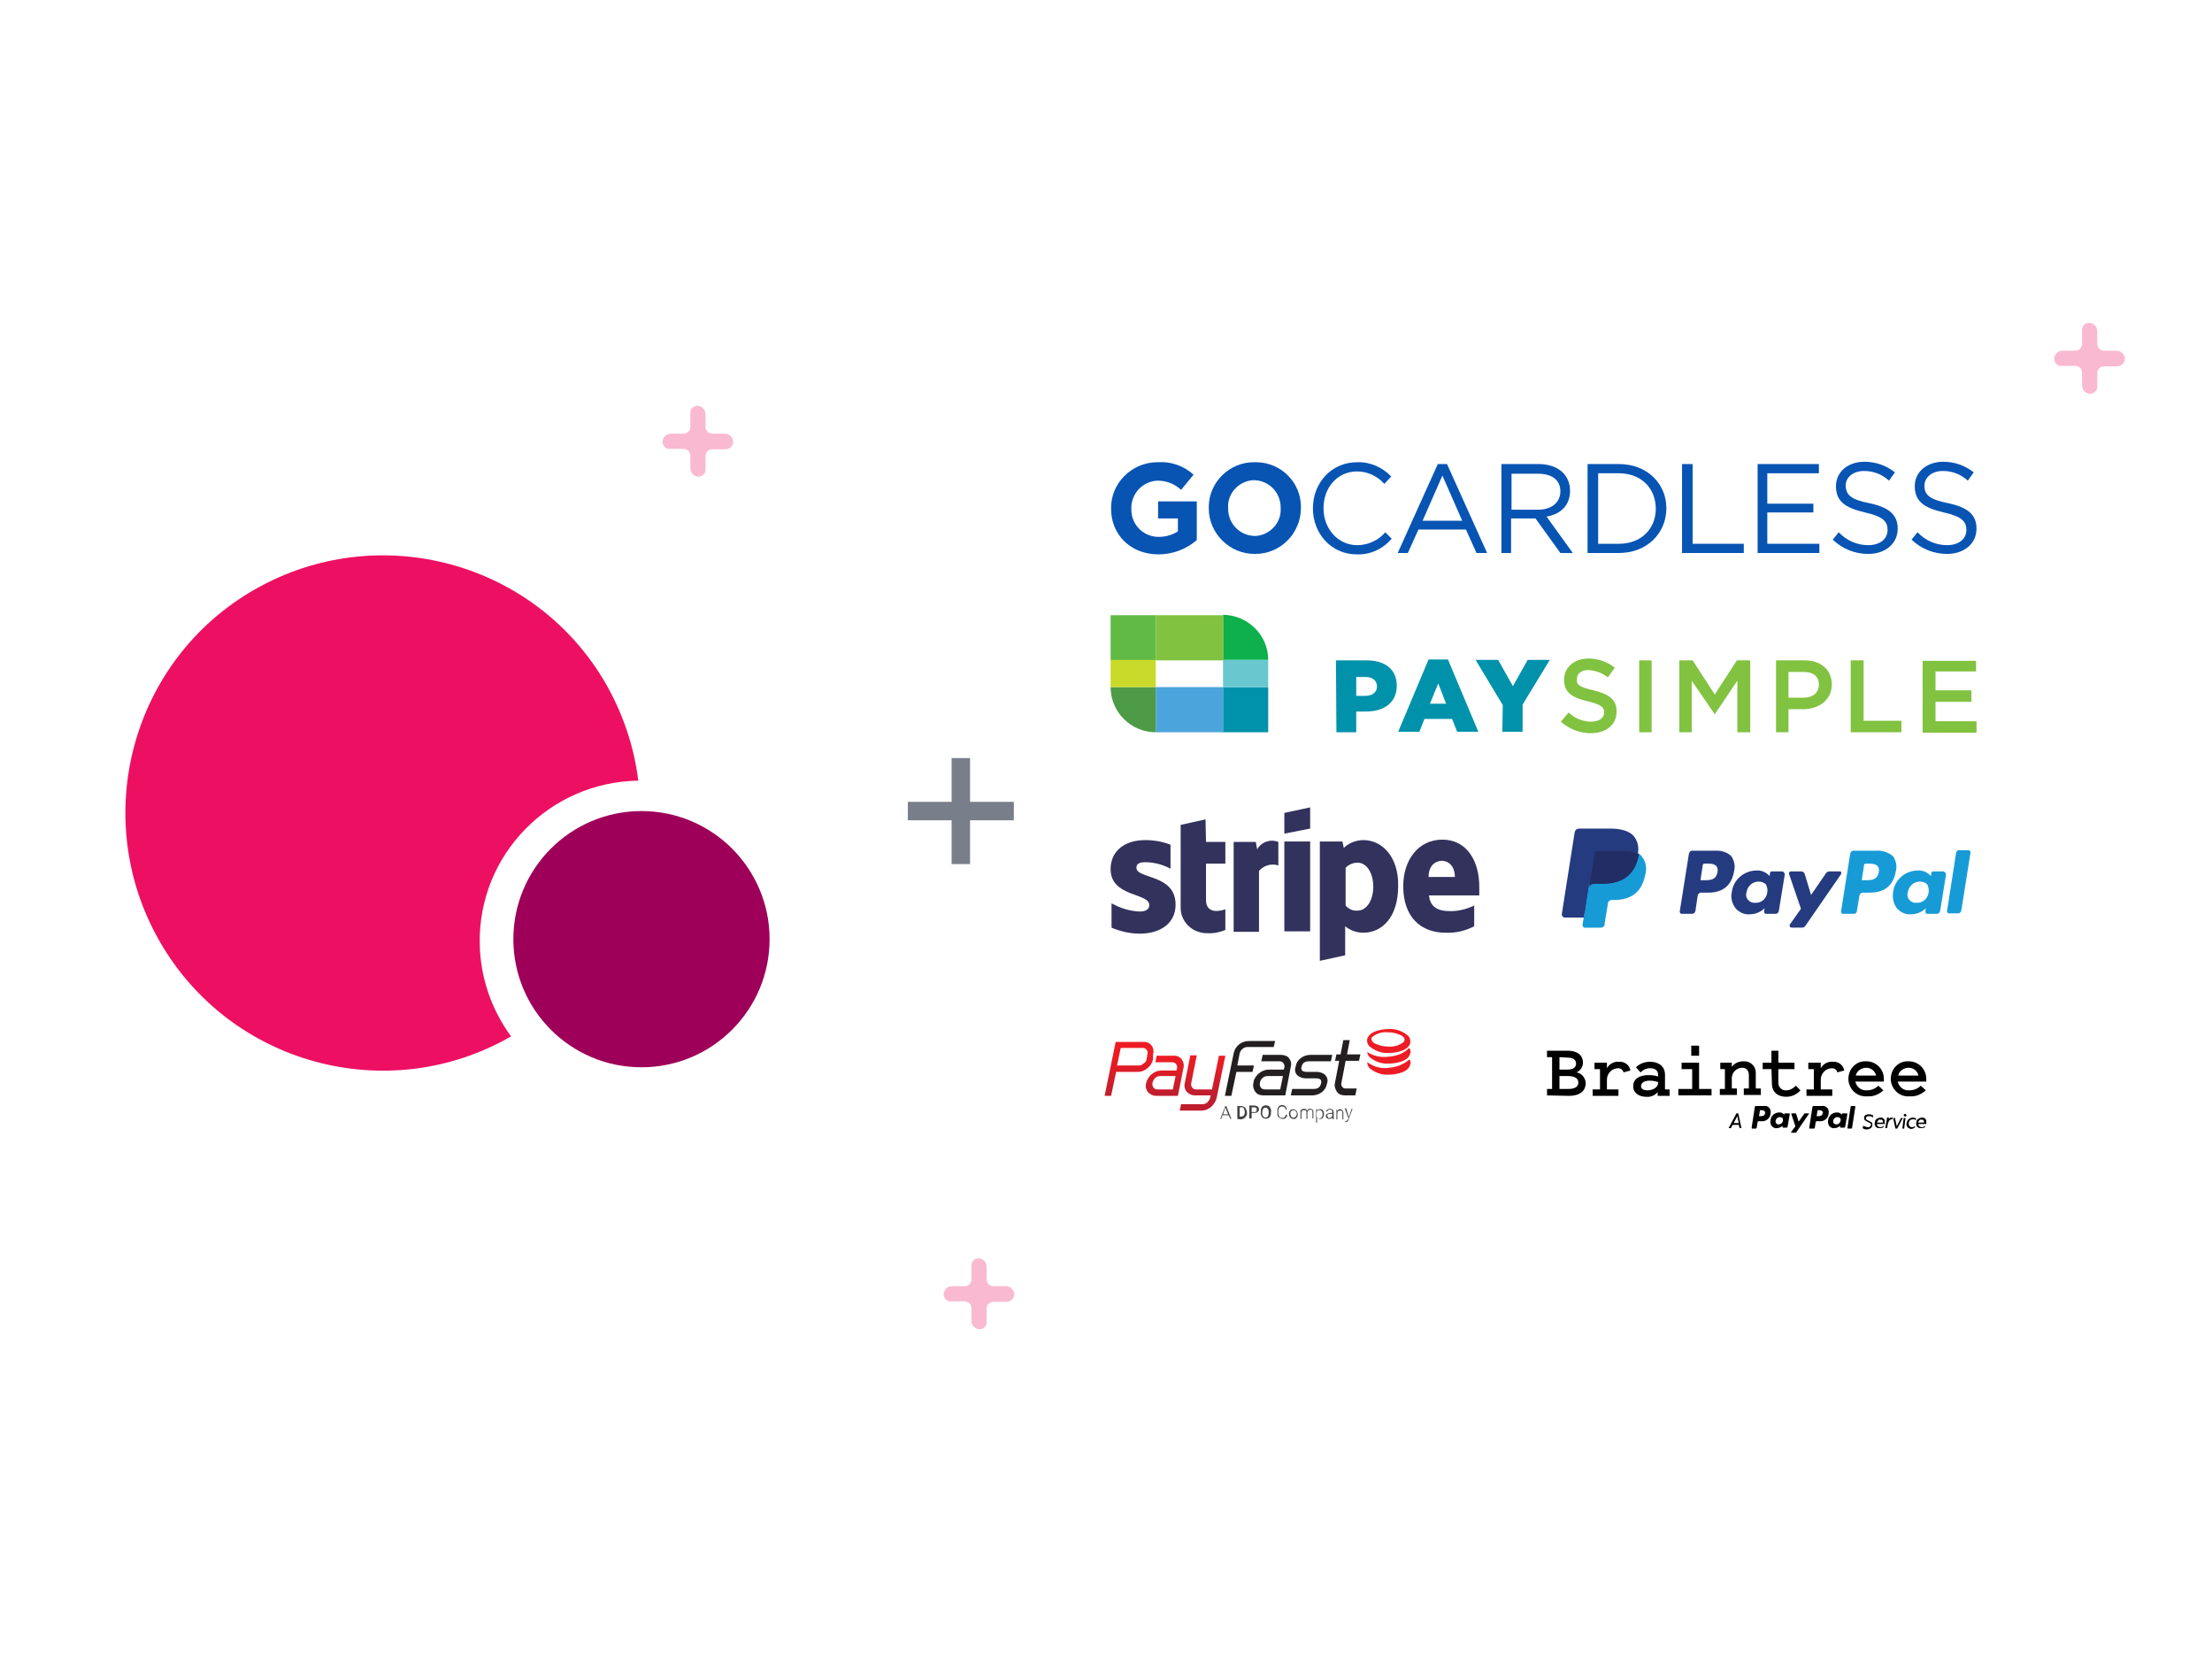 <?xml version="1.0" encoding="utf-8"?>
<!-- Generator: Adobe Illustrator 24.3.0, SVG Export Plug-In . SVG Version: 6.00 Build 0)  -->
<svg version="1.1" id="Layer_1" xmlns="http://www.w3.org/2000/svg" xmlns:xlink="http://www.w3.org/1999/xlink" x="0px" y="0px"
	 viewBox="0 0 480 360" style="enable-background:new 0 0 480 360;" xml:space="preserve">
<style type="text/css">
	.st0{fill:none;stroke:#273043;stroke-width:2;stroke-miterlimit:10;}
	.st1{opacity:0.3;fill:#EA1864;enable-background:new    ;}
	.st2{fill-rule:evenodd;clip-rule:evenodd;fill:#ED1062;}
	.st3{fill:#9E0059;}
	.st4{fill:#787E8A;}
	.st5{fill-rule:evenodd;clip-rule:evenodd;fill:#32325D;}
	.st6{fill:#32325D;}
	.st7{fill:#0854B3;}
	.st8{fill:#253B80;}
	.st9{fill:#179BD7;}
	.st10{fill:#222D65;}
	.st11{fill:#0092AB;}
	.st12{fill:#81C241;}
	.st13{fill:#62BA46;}
	.st14{fill:#0DB04B;}
	.st15{fill:#4BA5DC;}
	.st16{fill:#4D9A47;}
	.st17{fill:#C9DA2A;}
	.st18{fill:#69C8CF;}
	.st19{fill:url(#SVGID_1_);}
	.st20{fill:url(#SVGID_2_);}
	.st21{fill:#231F20;}
	.st22{fill:url(#SVGID_3_);}
	.st23{fill:#414042;}
</style>
<path class="st1" d="M459.3,76.1h-2.7c-0.9,0-1.5-0.7-1.5-1.5v-2.7c0-0.9-0.6-1.6-1.4-1.8c-0.9-0.2-1.8,0.4-1.9,1.3
	c0,0.1,0,0.2,0,0.4v2.8c0,0.9-0.7,1.5-1.5,1.5h-2.7c-0.9,0-1.6,0.6-1.8,1.4c-0.2,0.9,0.4,1.8,1.3,1.9c0.1,0,0.2,0,0.4,0h2.8
	c0.9,0,1.5,0.7,1.5,1.5v2.7c0,0.9,0.6,1.6,1.4,1.8c0.9,0.2,1.8-0.4,1.9-1.3c0-0.1,0-0.2,0-0.4V81c0-0.9,0.7-1.5,1.5-1.5h2.8
	c1,0,1.7-0.8,1.7-1.7c0-0.1,0-0.1,0-0.2C460.9,76.7,460.1,76.1,459.3,76.1z"/>
<path class="st1" d="M218.3,279.1h-2.7c-0.9,0-1.5-0.7-1.5-1.5v-2.7c0-0.9-0.6-1.6-1.4-1.8c-0.9-0.2-1.8,0.4-1.9,1.3
	c0,0.1,0,0.2,0,0.4v2.8c0,0.9-0.7,1.5-1.5,1.5h-2.7c-0.9,0-1.6,0.6-1.8,1.4c-0.2,0.9,0.4,1.8,1.3,1.9c0.1,0,0.2,0,0.4,0h2.8
	c0.9,0,1.5,0.7,1.5,1.5v2.7c0,0.9,0.6,1.6,1.4,1.8c0.9,0.2,1.8-0.4,1.9-1.3c0-0.1,0-0.2,0-0.4V284c0-0.9,0.7-1.5,1.5-1.5h2.8
	c1,0,1.7-0.8,1.7-1.7c0-0.1,0-0.1,0-0.2C219.9,279.7,219.1,279.1,218.3,279.1z"/>
<path class="st1" d="M157.3,94.1h-2.7c-0.9,0-1.5-0.7-1.5-1.5v-2.7c0-0.9-0.6-1.6-1.4-1.8c-0.9-0.2-1.8,0.4-1.9,1.3
	c0,0.1,0,0.2,0,0.4v2.8c0,0.9-0.7,1.5-1.5,1.5h-2.7c-0.9,0-1.6,0.6-1.8,1.4c-0.2,0.9,0.4,1.8,1.3,1.9c0.1,0,0.2,0,0.4,0h2.8
	c0.9,0,1.5,0.7,1.5,1.5v2.7c0,0.9,0.6,1.6,1.4,1.8c0.9,0.2,1.8-0.4,1.9-1.3c0-0.1,0-0.2,0-0.4V99c0-0.9,0.7-1.5,1.5-1.5h2.8
	c1,0,1.7-0.8,1.7-1.7c0-0.1,0-0.1,0-0.2C158.9,94.7,158.1,94.1,157.3,94.1z"/>
<path class="st2" d="M138.5,169.4c-19.3,0.3-34.7,16.1-34.4,35.3c0.1,7.3,2.5,14.3,6.8,20.2c-26.8,15.4-61,6.1-76.3-20.7
	s-6.1-61,20.7-76.3s61-6.1,76.3,20.7C135.2,155,137.6,162,138.5,169.4z"/>
<g id="Oval-3-Copy">
	<circle class="st3" cx="139.2" cy="203.8" r="27.8"/>
</g>
<rect x="197" y="174" class="st4" width="23" height="4"/>
<rect x="206.5" y="164.5" class="st4" width="4" height="23"/>
<g id="Stripe">
	<path class="st5" d="M321,192.4c0-5.7-2.8-10.2-8-10.2c-5.3,0-8.5,4.5-8.5,10.1c0,6.7,3.8,10.1,9.2,10.1c2.1,0.1,4.3-0.4,6.2-1.4
		v-4.5c-1.7,0.8-3.6,1.3-5.5,1.2c-2.2,0-4.1-0.8-4.3-3.4h10.9C321,194.1,321,193,321,192.4z M310,190.3c0-2.5,1.5-3.5,2.9-3.5
		c1.4,0,2.8,1.1,2.8,3.5H310z"/>
	<path class="st5" d="M295.9,182.3c-1.6,0-3.2,0.6-4.3,1.7l-0.3-1.4h-4.9l0,25.9l5.5-1.2l0-6.3c1.1,0.9,2.5,1.4,3.9,1.4
		c4,0,7.6-3.2,7.6-10.2C303.5,185.8,299.8,182.3,295.9,182.3z M294.6,197.6c-1,0.1-1.9-0.3-2.6-1.1l0-8.2c0.7-0.7,1.6-1.1,2.6-1.1
		c2,0,3.4,2.3,3.4,5.2C298,195.3,296.6,197.6,294.6,197.6z"/>
	<polygon class="st5" points="278.7,180.9 284.3,179.8 284.3,175.2 278.7,176.4 	"/>
	<rect x="278.7" y="182.6" class="st6" width="5.6" height="19.5"/>
	<path class="st5" d="M272.8,184.3l-0.3-1.6h-4.8v19.5h5.5v-13.2c1-1.2,2.7-1.7,4.2-1.2v-5.1C275.7,182,273.7,182.7,272.8,184.3z"/>
	<path class="st5" d="M261.6,177.8l-5.4,1.2l0,17.8c-0.1,3.1,2.4,5.6,5.5,5.7c0.1,0,0.2,0,0.3,0c1.3,0.1,2.7-0.2,3.9-0.7v-4.5
		c-0.7,0.3-4.2,1.3-4.2-2v-7.9h4.2v-4.7h-4.2L261.6,177.8z"/>
	<path class="st5" d="M246.6,188.3c0-0.9,0.7-1.2,1.9-1.2c1.9,0,3.8,0.5,5.5,1.4v-5.2c-1.8-0.7-3.6-1-5.5-1c-4.5,0-7.5,2.4-7.5,6.3
		c0,6.1,8.4,5.1,8.4,7.8c0,1-0.9,1.4-2.1,1.4c-2.1-0.1-4.2-0.7-6.1-1.8v5.3c1.9,0.8,4,1.3,6.1,1.3c4.6,0,7.8-2.3,7.8-6.3
		C255.1,189.6,246.6,190.8,246.6,188.3z"/>
</g>
<path class="st7" d="M251.4,120.3c-6.1,0-10.3-4.3-10.3-9.9l0,0c-0.1-5.5,4.4-10,9.9-10.1c0.1,0,0.2,0,0.3,0
	c2.8-0.2,5.6,0.8,7.7,2.7l-2.7,3.3c-1.4-1.3-3.2-2-5.1-2c-3.2,0.1-5.8,2.8-5.7,6.1c0,0,0,0,0,0l0,0c-0.1,3.2,2.3,5.9,5.6,6.1
	c0.1,0,0.2,0,0.4,0c1.4,0,2.9-0.4,4.1-1.2v-2.8h-4.3v-3.7h8.4v8.4C257.4,119.2,254.4,120.3,251.4,120.3"/>
<path class="st7" d="M272.3,100.3c-5.4-0.1-9.9,4.2-10,9.6c0,0.1,0,0.2,0,0.4l0,0c0,5.5,4.6,10,10.1,9.9c5.5,0,9.9-4.5,9.9-10l0,0
	c0.1-5.4-4.2-9.8-9.6-9.9C272.5,100.3,272.4,100.3,272.3,100.3z M277.9,110.3c0.2,3.1-2.3,5.8-5.4,6c-0.1,0-0.2,0-0.3,0
	c-3.2-0.1-5.7-2.7-5.7-5.9c0-0.1,0-0.1,0-0.2l0,0c-0.2-3.1,2.3-5.8,5.4-6c0.1,0,0.2,0,0.3,0c3.2,0.1,5.7,2.7,5.7,5.9
	C277.9,110.2,277.9,110.2,277.9,110.3z"/>
<path class="st7" d="M294.4,120.3c-5.4,0-9.5-4.4-9.5-10c0-5.5,4-10,9.6-10c2.8-0.1,5.5,1.1,7.4,3.1l-1.5,1.6
	c-1.5-1.7-3.7-2.7-5.9-2.7c-4.2,0-7.3,3.4-7.3,8c0,4.5,3.2,8,7.3,8c2.3,0,4.6-1,6.1-2.8l1.4,1.4C300,119.2,297.3,120.4,294.4,120.3"
	/>
<path class="st7" d="M314,100.7h-2l-8.7,19.3h2.2l2.3-5.1h10.3l2.3,5.1h2.3L314,100.7z M308.7,113l4.3-9.8l4.3,9.8H308.7z"/>
<path class="st7" d="M335.6,112.1c3-0.5,5.1-2.4,5.1-5.6c0-3.5-2.7-5.8-6.8-5.8h-8.1V120h2.1v-7.5h5.3l5.4,7.5h2.7L335.6,112.1z
	 M328,110.6v-7.8h5.8c3,0,4.8,1.4,4.8,3.8c0,2.5-2,4-4.8,4L328,110.6z"/>
<path class="st7" d="M351.3,100.7h-6.8V120h6.8c6.1,0,10.3-4.3,10.3-9.7C361.6,104.9,357.4,100.7,351.3,100.7z M351.3,118h-4.5
	v-15.3h4.5c4.9,0,8,3.3,8,7.7C359.3,114.7,356.2,118,351.3,118L351.3,118z"/>
<polygon class="st7" points="365,100.7 367.3,100.7 367.3,118 378.4,118 378.4,120 365,120 "/>
<polygon class="st7" points="394.7,102.7 383.5,102.7 383.5,109.3 393.5,109.3 393.5,111.2 383.5,111.2 383.5,118 394.8,118 
	394.8,120 381.4,120 381.4,100.7 394.7,100.7 "/>
<path class="st7" d="M405.7,109.2c4.2,0.9,6.1,2.5,6.1,5.5c0,3.3-2.7,5.5-6.4,5.5c-2.9,0-5.6-1.1-7.7-3.1l1.3-1.6
	c1.7,1.8,4,2.8,6.4,2.8c2.5,0,4.2-1.3,4.2-3.3c0-1.8-0.9-2.9-4.9-3.8c-4.3-1-6.3-2.4-6.3-5.7c0-3.1,2.6-5.3,6.2-5.3
	c2.4,0,4.7,0.8,6.6,2.3l-1.3,1.8c-1.5-1.4-3.4-2.1-5.4-2.1c-2.4,0-4,1.4-4,3.2C400.6,107.3,401.5,108.4,405.7,109.2"/>
<path class="st7" d="M422.8,109.2c4.2,0.9,6.1,2.5,6.1,5.5c0,3.3-2.7,5.5-6.4,5.5c-2.9,0-5.6-1.1-7.7-3.1l1.3-1.6
	c1.7,1.8,4,2.8,6.4,2.8c2.5,0,4.2-1.3,4.2-3.3c0-1.8-0.9-2.9-4.9-3.8c-4.3-1-6.3-2.4-6.3-5.7c0-3.1,2.6-5.3,6.2-5.3
	c2.4,0,4.7,0.8,6.6,2.3l-1.3,1.8c-1.5-1.4-3.4-2.1-5.4-2.1c-2.4,0-4,1.4-4,3.2C417.6,107.3,418.6,108.4,422.8,109.2"/>
<path class="st8" d="M372.7,189.2c-0.3,1.8-1.6,1.8-2.9,1.8H369l0.5-3.3c0-0.2,0.2-0.3,0.4-0.3h0.3c0.9,0,1.7,0,2.2,0.5
	C372.7,188.2,372.8,188.7,372.7,189.2z M372.1,184.6h-4.9c-0.3,0-0.6,0.2-0.7,0.6l-2,12.6c0,0.2,0.1,0.4,0.3,0.5c0,0,0,0,0.1,0h2.3
	c0.3,0,0.6-0.2,0.7-0.6l0.5-3.4c0.1-0.3,0.3-0.6,0.7-0.6h1.6c3.2,0,5.1-1.6,5.6-4.7c0.3-1.1,0-2.3-0.6-3.2
	C374.8,184.9,373.4,184.5,372.1,184.6z"/>
<path class="st8" d="M383.5,193.7c-0.2,1.3-1.3,2.3-2.6,2.2c-1,0.1-1.9-0.6-2-1.6c0-0.2,0-0.4,0.1-0.7c0.2-1.3,1.3-2.3,2.6-2.3
	c0.6,0,1.2,0.2,1.6,0.6C383.5,192.5,383.6,193.1,383.5,193.7z M386.8,189.1h-2.3c-0.2,0-0.4,0.1-0.4,0.3l-0.1,0.7l-0.2-0.2
	c-0.7-0.7-1.7-1.1-2.8-1c-2.7,0.1-4.9,2.1-5.2,4.7c-0.3,1.3,0.1,2.6,0.9,3.6c0.8,0.8,1.8,1.3,3,1.2c1.2,0,2.4-0.5,3.2-1.3l-0.1,0.7
	c0,0.2,0.1,0.4,0.3,0.5c0,0,0,0,0.1,0h2.1c0.3,0,0.6-0.2,0.7-0.6l1.3-8C387.2,189.4,387.1,189.2,386.8,189.1
	C386.8,189.1,386.8,189.1,386.8,189.1L386.8,189.1z"/>
<path class="st8" d="M399.3,189.1h-2.4c-0.2,0-0.4,0.1-0.6,0.3l-3.3,4.8l-1.4-4.6c-0.1-0.3-0.4-0.5-0.7-0.5h-2.3
	c-0.2,0-0.4,0.2-0.4,0.4c0,0,0,0.1,0,0.1l2.6,7.6l-2.4,3.4c-0.1,0.2-0.1,0.4,0.1,0.6c0.1,0,0.2,0.1,0.2,0.1h2.4
	c0.2,0,0.4-0.1,0.6-0.3l7.8-11.3c0.1-0.2,0.1-0.4-0.1-0.6C399.5,189.1,399.4,189.1,399.3,189.1z"/>
<path class="st9" d="M407.7,189.2c-0.3,1.8-1.6,1.8-2.9,1.8H404l0.5-3.3c0-0.2,0.2-0.3,0.4-0.3h0.3c0.9,0,1.7,0,2.2,0.5
	C407.7,188.2,407.8,188.7,407.7,189.2z M407.1,184.6h-4.9c-0.3,0-0.6,0.2-0.7,0.6l-2,12.6c0,0.2,0.1,0.4,0.3,0.5c0,0,0,0,0.1,0h2.5
	c0.2,0,0.4-0.2,0.5-0.4l0.6-3.6c0.1-0.3,0.3-0.6,0.7-0.6h1.6c3.2,0,5.1-1.6,5.6-4.7c0.3-1.1,0-2.3-0.6-3.2
	C409.7,184.9,408.4,184.5,407.1,184.6z"/>
<path class="st9" d="M418.5,193.7c-0.2,1.3-1.3,2.3-2.6,2.2c-1,0.1-1.9-0.6-2-1.6c0-0.2,0-0.4,0.1-0.7c0.2-1.3,1.3-2.3,2.6-2.3
	c0.6,0,1.2,0.2,1.6,0.6C418.5,192.5,418.6,193.1,418.5,193.7z M421.8,189.1h-2.3c-0.2,0-0.4,0.1-0.4,0.3l-0.1,0.7l-0.2-0.2
	c-0.7-0.7-1.7-1.1-2.8-1c-2.7,0.1-4.9,2.1-5.2,4.7c-0.2,1.3,0.1,2.6,0.9,3.6c0.8,0.8,1.8,1.3,3,1.2c1.2,0,2.4-0.5,3.2-1.3l-0.1,0.7
	c0,0.2,0.1,0.4,0.3,0.5c0,0,0,0,0.1,0h2.1c0.3,0,0.6-0.2,0.7-0.6l1.3-8C422.2,189.4,422,189.2,421.8,189.1
	C421.8,189.1,421.8,189.1,421.8,189.1L421.8,189.1z"/>
<path class="st9" d="M424.5,184.9l-2,12.8c0,0.2,0.1,0.4,0.3,0.5c0,0,0,0,0.1,0h2c0.3,0,0.6-0.2,0.7-0.6l2-12.6
	c0-0.2-0.1-0.4-0.3-0.5c0,0,0,0-0.1,0h-2.3C424.7,184.6,424.6,184.7,424.5,184.9z"/>
<path class="st8" d="M344.2,200.6l0.4-2.4l-0.8,0h-4l2.8-17.6c0-0.1,0-0.1,0.1-0.1c0,0,0.1-0.1,0.1-0.1h6.7c2.2,0,3.8,0.5,4.6,1.4
	c0.4,0.4,0.6,0.9,0.7,1.4c0.1,0.6,0.1,1.3,0,1.9l0,0.1v0.5l0.4,0.2c0.3,0.1,0.5,0.3,0.8,0.6c0.3,0.4,0.6,0.9,0.6,1.4
	c0.1,0.7,0.1,1.4-0.1,2c-0.1,0.8-0.4,1.6-0.8,2.3c-0.3,0.6-0.8,1.1-1.3,1.4c-0.5,0.4-1.1,0.6-1.8,0.8c-0.7,0.2-1.5,0.3-2.2,0.3h-0.5
	c-0.8,0-1.4,0.6-1.6,1.3l0,0.2l-0.7,4.2l0,0.2c0,0,0,0.1,0,0.1c0,0,0,0-0.1,0H344.2z"/>
<path class="st9" d="M355.5,185.2c0,0.1,0,0.3-0.1,0.4c-0.9,4.6-3.9,6.1-7.8,6.1h-2c-0.5,0-0.9,0.3-0.9,0.8l-1,6.4l-0.3,1.8
	c0,0.3,0.1,0.5,0.4,0.6c0,0,0.1,0,0.1,0h3.5c0.4,0,0.8-0.3,0.8-0.7l0-0.2l0.7-4.2l0-0.2c0.1-0.4,0.4-0.7,0.8-0.7h0.5
	c3.4,0,6-1.4,6.8-5.4c0.4-1.4,0.2-2.9-0.7-4C356.2,185.7,355.9,185.4,355.5,185.2z"/>
<path class="st10" d="M354.6,184.9c-0.1,0-0.3-0.1-0.4-0.1c-0.1,0-0.3-0.1-0.4-0.1c-0.6-0.1-1.2-0.1-1.7-0.1h-5.3
	c-0.4,0-0.8,0.3-0.8,0.7l-1.1,7.1l0,0.2c0.1-0.5,0.5-0.8,0.9-0.8h2c3.9,0,6.9-1.6,7.8-6.1c0-0.1,0-0.3,0.1-0.4
	c-0.2-0.1-0.5-0.2-0.7-0.3C354.7,184.9,354.7,184.9,354.6,184.9z"/>
<path class="st8" d="M345.9,185.3c0.1-0.4,0.4-0.7,0.8-0.7h5.3c0.6,0,1.2,0,1.7,0.1c0.2,0,0.3,0.1,0.4,0.1c0.1,0,0.3,0.1,0.4,0.1
	c0.1,0,0.1,0,0.2,0.1c0.3,0.1,0.5,0.2,0.7,0.3c0.3-1.4,0-2.8-0.9-3.9c-1-1.1-2.8-1.6-5.1-1.6h-6.7c-0.5,0-0.9,0.3-1,0.8l-2.8,17.8
	c0,0.3,0.2,0.6,0.5,0.7c0,0,0.1,0,0.1,0h4.2l1-6.6L345.9,185.3z"/>
<path class="st11" d="M289.9,143.3h6.7c4,0,6.5,2,6.5,5.5v0c0,3.7-2.8,5.6-6.7,5.6h-2.1v4.5h-4.3L289.9,143.3z M296.3,151
	c1.5,0,2.5-0.8,2.5-2v0c0-1.3-0.9-2.1-2.5-2.1h-2v4.1L296.3,151z"/>
<path class="st11" d="M310,143.1h4.2l6.6,15.7h-4.6l-1.1-2.8h-6l-1.1,2.8h-4.6L310,143.1z M313.8,152.7l-1.7-4.4l-1.8,4.4H313.8z"/>
<path class="st11" d="M326.1,153l-5.9-9.8h4.9l3.2,5.7l3.2-5.7h4.8l-5.9,9.7v5.9h-4.4L326.1,153z"/>
<path class="st12" d="M345.8,149.8c3.3,0.8,5,2,5,4.6c0,2.9-2.3,4.7-5.6,4.7c-2.4,0-4.7-0.9-6.5-2.5l1.7-2c1.3,1.3,3.1,2,4.9,2
	c1.7,0,2.8-0.8,2.8-2c0-1.1-0.6-1.7-3.5-2.4c-3.3-0.8-5.2-1.8-5.2-4.7c0-2.7,2.2-4.6,5.3-4.6c2.1,0,4.1,0.7,5.7,2l-1.5,2.1
	c-1.2-1-2.7-1.5-4.2-1.6c-1.6,0-2.5,0.8-2.5,1.9C342,148.6,342.8,149.1,345.8,149.8z"/>
<path class="st12" d="M358.4,143.3v15.6h-2.7v-15.6H358.4z"/>
<path class="st12" d="M372.1,155L372.1,155l-5-7.3v11.2h-2.7v-15.6h2.9l4.8,7.4l4.8-7.4h2.9v15.6H377v-11.2L372.1,155z"/>
<path class="st12" d="M391.2,153.9h-3.1v5h-2.7v-15.6h6.2c3.6,0,5.9,2.1,5.9,5.2C397.5,152,394.6,153.9,391.2,153.9z M391.3,145.8
	h-3.2v5.6h3.2c2.1,0,3.4-1.1,3.4-2.8C394.7,146.7,393.4,145.8,391.3,145.8z"/>
<path class="st12" d="M401.7,143.3h2.7v13.1h8.2v2.5h-11V143.3z"/>
<path class="st12" d="M428.8,145.7H420v4.1h7.8v2.5H420v4.2h8.9v2.5h-11.7v-15.6h11.6V145.7z"/>
<rect x="241" y="133.5" class="st13" width="9.8" height="9.8"/>
<path class="st14" d="M275.2,143.2h-9.8v-9.8l0,0C270.8,133.5,275.2,137.8,275.2,143.2L275.2,143.2z"/>
<rect x="265.4" y="149.1" class="st11" width="9.8" height="9.8"/>
<rect x="250.8" y="133.5" class="st12" width="14.7" height="9.8"/>
<rect x="250.8" y="149.1" class="st15" width="14.7" height="9.8"/>
<path class="st16" d="M250.8,158.9L250.8,158.9c-5.4,0-9.8-4.4-9.8-9.8c0,0,0,0,0,0l0,0h9.8V158.9z"/>
<rect x="241" y="143.2" class="st17" width="9.8" height="5.9"/>
<rect x="265.4" y="143.2" class="st18" width="9.8" height="5.9"/>
<path d="M376,244.1l-0.4,0.7h-0.5l1.7-3.2h0.4l0.7,3.2h-0.4l-0.2-0.7H376z M377,242.2l-0.8,1.5h1.1L377,242.2z"/>
<path d="M405.3,244.6c0.1,0,0.3,0,0.4-0.1c0.1-0.1,0.2-0.1,0.2-0.2c0.1-0.1,0.1-0.2,0.1-0.3c0-0.1,0-0.2-0.1-0.2
	c-0.1-0.1-0.2-0.1-0.3-0.2l-0.4-0.2c-0.2-0.1-0.4-0.2-0.5-0.3c-0.1-0.1-0.2-0.3-0.2-0.4c0-0.2,0-0.4,0.1-0.5
	c0.1-0.1,0.2-0.3,0.4-0.3c0.2-0.1,0.4-0.1,0.6-0.1c0.2,0,0.3,0,0.5,0.1c0.1,0,0.3,0.1,0.4,0.2l-0.1,0.4c-0.2-0.2-0.5-0.3-0.8-0.3
	c-0.2,0-0.3,0-0.5,0.1c-0.1,0.1-0.2,0.2-0.2,0.4c0,0.1,0,0.2,0.1,0.2c0.1,0.1,0.2,0.2,0.3,0.2l0.4,0.2c0.2,0.1,0.3,0.2,0.5,0.3
	c0.1,0.1,0.1,0.3,0.1,0.4c0,0.2,0,0.4-0.1,0.5c-0.1,0.2-0.2,0.3-0.4,0.4c-0.2,0.1-0.5,0.2-0.7,0.2c-0.3,0-0.7-0.1-0.9-0.3l0.1-0.5
	C404.7,244.4,405,244.6,405.3,244.6"/>
<path d="M408.8,242.8c0.2,0.2,0.2,0.4,0.2,0.7c0,0.1,0,0.1,0,0.2c0,0.1,0,0.1,0,0.2h-1.7c0,0.2,0,0.4,0.2,0.5
	c0.1,0.1,0.3,0.2,0.5,0.2c0.1,0,0.3,0,0.4-0.1c0.1,0,0.3-0.1,0.4-0.2l-0.1,0.3c-0.3,0.2-0.5,0.2-0.8,0.2c-0.2,0-0.4,0-0.6-0.1
	c-0.2-0.1-0.3-0.2-0.4-0.4c-0.1-0.2-0.1-0.4-0.1-0.5c0-0.2,0.1-0.4,0.1-0.6c0.1-0.2,0.3-0.4,0.5-0.5c0.2-0.1,0.5-0.2,0.7-0.2
	C408.4,242.5,408.6,242.6,408.8,242.8 M407.6,243.1c-0.1,0.1-0.2,0.3-0.3,0.5h1.3c0,0,0-0.1,0-0.1c0-0.1,0-0.3-0.1-0.4
	c-0.1-0.1-0.2-0.2-0.4-0.1C407.9,242.9,407.7,242.9,407.6,243.1"/>
<path d="M410.5,242.9c-0.2,0-0.3,0.1-0.5,0.2c-0.1,0.2-0.2,0.4-0.3,0.6l-0.2,1.1h-0.4l0.4-2.3h0.4l-0.1,0.4c0.1-0.2,0.4-0.4,0.7-0.4
	c0.1,0,0.1,0,0.2,0l-0.1,0.4C410.6,242.9,410.5,242.9,410.5,242.9"/>
<polygon points="411.7,244.9 411.3,244.9 410.8,242.6 411.2,242.6 411.6,244.4 412.5,242.6 412.9,242.6 "/>
<path d="M413.2,244.9h-0.4l0.3-2.3h0.4L413.2,244.9z M413.2,242.2c0,0-0.1-0.1-0.1-0.2c0-0.1,0-0.2,0.1-0.2c0.1-0.1,0.1-0.1,0.2-0.1
	c0.1,0,0.1,0,0.2,0.1c0,0,0.1,0.1,0.1,0.2c0,0.1,0,0.2-0.1,0.2c-0.1,0.1-0.1,0.1-0.2,0.1C413.3,242.2,413.3,242.2,413.2,242.2"/>
<path d="M414.2,244.8c-0.2-0.1-0.3-0.2-0.4-0.4c-0.1-0.2-0.1-0.3-0.1-0.5c0-0.2,0.1-0.5,0.2-0.7c0.1-0.2,0.3-0.4,0.5-0.5
	c0.2-0.1,0.5-0.2,0.7-0.2c0.2,0,0.5,0.1,0.7,0.2l-0.1,0.4c-0.2-0.2-0.4-0.3-0.6-0.2c-0.2,0-0.3,0-0.5,0.1c-0.1,0.1-0.3,0.2-0.3,0.4
	c-0.1,0.1-0.1,0.3-0.1,0.5c0,0.2,0.1,0.4,0.2,0.5c0.1,0.1,0.3,0.2,0.5,0.2c0.1,0,0.3,0,0.4-0.1c0.1,0,0.2-0.1,0.3-0.2l-0.1,0.4
	c-0.1,0.1-0.2,0.1-0.4,0.2c-0.1,0-0.3,0.1-0.4,0.1C414.5,244.9,414.3,244.9,414.2,244.8"/>
<path d="M417.8,242.8c0.2,0.2,0.2,0.4,0.2,0.7c0,0.1,0,0.1,0,0.2c0,0.1,0,0.1,0,0.2h-1.7c0,0.2,0,0.4,0.2,0.5
	c0.1,0.1,0.3,0.2,0.5,0.2c0.1,0,0.3,0,0.4-0.1c0.1,0,0.3-0.1,0.4-0.2l-0.1,0.3c-0.3,0.2-0.5,0.2-0.8,0.2c-0.2,0-0.4,0-0.6-0.1
	c-0.2-0.1-0.3-0.2-0.4-0.4c-0.1-0.2-0.1-0.4-0.1-0.5c0-0.2,0.1-0.4,0.1-0.6c0.1-0.2,0.3-0.4,0.5-0.5c0.2-0.1,0.5-0.2,0.7-0.2
	C417.4,242.5,417.6,242.6,417.8,242.8 M416.5,243.1c-0.1,0.1-0.2,0.3-0.3,0.5h1.3c0,0,0-0.1,0-0.1c0-0.1,0-0.3-0.1-0.4
	c-0.1-0.1-0.2-0.2-0.4-0.1C416.9,242.9,416.7,242.9,416.5,243.1"/>
<path d="M395.3,240h-1.8c-0.1,0-0.2,0.1-0.2,0.2l-0.7,4.5c0,0.1,0,0.2,0.1,0.2c0,0,0,0,0,0h0.9c0.1,0,0.2-0.1,0.2-0.1l0.2-1.3
	c0-0.1,0.1-0.2,0.2-0.2h0.6c1,0.1,1.9-0.6,2-1.6c0,0,0-0.1,0-0.1c0.1-0.4,0-0.8-0.2-1.1C396.3,240.1,395.8,239.9,395.3,240
	 M395.5,241.6c-0.1,0.6-0.6,0.6-1,0.6h-0.3l0.2-1.2c0-0.1,0.1-0.1,0.1-0.1h0.1c0.3,0,0.6,0,0.8,0.2
	C395.6,241.3,395.6,241.5,395.5,241.6"/>
<path d="M382.8,240h-1.8c-0.1,0-0.2,0.1-0.2,0.2l-0.7,4.5c0,0.1,0,0.2,0.1,0.2c0,0,0,0,0,0h0.8c0.1,0,0.2-0.1,0.2-0.2l0.2-1.2
	c0-0.1,0.1-0.2,0.2-0.2h0.6c1,0.1,1.9-0.6,2-1.6c0,0,0-0.1,0-0.1c0.1-0.4,0-0.8-0.2-1.1C383.7,240.1,383.3,239.9,382.8,240
	 M383,241.6c-0.1,0.6-0.6,0.6-1,0.6h-0.3l0.2-1.2c0-0.1,0.1-0.1,0.1-0.1h0.1c0.3,0,0.6,0,0.8,0.2C383,241.3,383.1,241.5,383,241.6"
	/>
<path d="M388.1,241.6h-0.8c-0.1,0-0.1,0.1-0.1,0.1l0,0.2l-0.1-0.1c-0.3-0.3-0.6-0.4-1-0.4c-1,0-1.8,0.7-1.9,1.7
	c-0.1,0.5,0,0.9,0.3,1.3c0.3,0.3,0.7,0.5,1.1,0.4c0.4,0,0.9-0.2,1.2-0.5l0,0.2c0,0.1,0,0.2,0.1,0.2c0,0,0,0,0,0h0.8
	c0.1,0,0.2-0.1,0.2-0.2l0.5-2.9C388.2,241.7,388.2,241.6,388.1,241.6C388.1,241.6,388.1,241.6,388.1,241.6 M386.9,243.2
	c-0.1,0.5-0.5,0.8-0.9,0.8c-0.4,0-0.7-0.2-0.7-0.6c0-0.1,0-0.2,0-0.2c0.1-0.5,0.5-0.8,0.9-0.8c0.2,0,0.4,0.1,0.6,0.2
	C386.9,242.8,386.9,243,386.9,243.2"/>
<path d="M400.6,241.6h-0.8c-0.1,0-0.1,0.1-0.1,0.1l0,0.2l-0.1-0.1c-0.3-0.3-0.6-0.4-1-0.4c-1,0-1.8,0.7-1.9,1.7
	c-0.1,0.5,0,0.9,0.3,1.3c0.3,0.3,0.7,0.5,1.1,0.4c0.4,0,0.9-0.2,1.2-0.5l0,0.2c0,0.1,0,0.2,0.1,0.2c0,0,0,0,0,0h0.8
	c0.1,0,0.2-0.1,0.2-0.2l0.5-2.9C400.7,241.7,400.7,241.6,400.6,241.6C400.6,241.6,400.6,241.6,400.6,241.6 M399.4,243.2
	c-0.1,0.5-0.5,0.8-0.9,0.8c-0.4,0-0.7-0.2-0.7-0.6c0-0.1,0-0.2,0-0.2c0.1-0.5,0.5-0.8,0.9-0.8c0.2,0,0.4,0.1,0.6,0.2
	C399.4,242.8,399.5,243,399.4,243.2"/>
<path d="M392.5,241.6h-0.8c-0.1,0-0.2,0-0.2,0.1l-1.2,1.7l-0.5-1.6c0-0.1-0.1-0.2-0.2-0.2h-0.8c-0.1,0-0.1,0.1-0.1,0.1c0,0,0,0,0,0
	l0.9,2.7l-0.9,1.2c0,0.1,0,0.2,0,0.2c0,0,0.1,0,0.1,0h0.8c0.1,0,0.2,0,0.2-0.1l2.8-4.1C392.7,241.8,392.7,241.7,392.5,241.6
	C392.6,241.6,392.6,241.6,392.5,241.6"/>
<path d="M401.6,240.1l-0.7,4.6c0,0.1,0,0.2,0.1,0.2c0,0,0,0,0,0h0.7c0.1,0,0.2-0.1,0.2-0.2l0.7-4.5c0-0.1,0-0.2-0.1-0.2c0,0,0,0,0,0
	h-0.8C401.7,240,401.6,240,401.6,240.1"/>
<path d="M335.7,237.7v-1.4h1.1v-6.9h-1.1V228h4.5c2.1,0,3.3,1,3.3,2.6c0,0.9-0.6,1.8-1.4,2.1c1.1,0.2,1.9,1.1,2,2.3
	c0,1.8-1.4,2.8-3.6,2.8L335.7,237.7z M338.4,229.4v2.7h1.7c1.3,0,1.9-0.5,1.9-1.3c0-0.9-0.7-1.3-1.9-1.3L338.4,229.4z M338.4,236.3
	h1.9c1.5,0,2.2-0.5,2.2-1.4c0-0.9-0.8-1.4-2.3-1.4h-1.8V236.3z"/>
<path d="M352.3,232.7c-0.1-0.5-0.6-0.9-1.1-0.9c-1.4,0-2.5,1.1-2.5,2.5c0,0.1,0,0.1,0,0.2v1.9h2.5v1.4h-5.6v-1.4h1.6V232h-1.2v-1.4
	h2.7v1.2c0.5-0.9,1.5-1.5,2.6-1.4c1.2-0.1,2.3,0.7,2.5,1.9L352.3,232.7z"/>
<path d="M359.8,233.6v-0.4c0-1-0.8-1.4-1.7-1.4c-0.8,0-1.5,0.3-2.1,0.9l-1-1.1c0.8-0.8,1.9-1.2,3.1-1.2c1.8,0,3.2,1,3.2,2.8v3.2h1
	v1.4h-2.6V237c-0.6,0.7-1.5,1.1-2.5,1c-1.5,0-2.8-0.8-2.8-2.3c0-1.8,1.7-2.4,3.3-2.4C358.6,233.3,359.2,233.4,359.8,233.6z
	 M359.8,234.8c-0.6-0.2-1.2-0.3-1.8-0.3c-0.9,0-1.9,0.3-1.9,1.2c0,0.6,0.6,0.9,1.4,0.9c1.1,0,2.3-0.6,2.3-1.6V234.8z"/>
<path d="M371.4,236.3v1.4h-7.2v-1.4h3V232h-2.3v-1.4h3.8v5.7H371.4z M368.6,229.1H367v-2.2h1.7V229.1z"/>
<path d="M373.2,236.3h1.1V232h-1v-1.4h2.5v0.9c0.6-0.8,1.5-1.2,2.5-1.2c1.4-0.1,2.6,0.9,2.7,2.3c0,0.1,0,0.2,0,0.3v3.3h1.1v1.4h-3.7
	v-1.4h1.1v-2.9c0-1.2-0.8-1.6-1.4-1.6c-1.2,0-2.2,0.9-2.3,2.1c0,0,0,0,0,0v2.4h1.1v1.4h-3.7L373.2,236.3z"/>
<path d="M384.4,232h-1.9v-1.4h1.9V228h1.5v2.6h3.5v1.4h-3.5v3c0,0.8,0.6,1.5,1.4,1.6c0.1,0,0.2,0,0.3,0c0.8,0,1.5-0.4,2.1-1l1,1
	c-0.8,0.9-1.9,1.4-3.1,1.4c-1.8,0-3.1-1-3.1-2.9L384.4,232z"/>
<path d="M398.7,232.7c-0.1-0.5-0.6-0.9-1.1-0.9c-1.4,0-2.5,1.1-2.5,2.5c0,0.1,0,0.1,0,0.2v1.9h2.5v1.4H392v-1.4h1.6V232h-1.2v-1.4
	h2.7v1.2c0.5-0.9,1.5-1.5,2.6-1.4c1.2-0.1,2.3,0.7,2.5,1.9L398.7,232.7z"/>
<path d="M408.7,236.6c-1,0.9-2.2,1.4-3.5,1.3c-2.1,0.2-3.9-1.4-4.1-3.5c0-0.1,0-0.2,0-0.3c0-2.1,1.6-3.8,3.6-3.8c0.1,0,0.2,0,0.3,0
	c2.1,0,3.8,1.7,3.8,3.8c0,0.1,0,0.2,0,0.3v0.3h-6.2c0.3,1.2,1.3,2,2.5,1.9c0.9,0,1.8-0.3,2.5-1L408.7,236.6z M402.7,233.4h4.4
	c-0.2-1-1.1-1.7-2.1-1.7C403.9,231.7,402.9,232.4,402.7,233.4z"/>
<path d="M417.9,236.6c-1,0.9-2.2,1.4-3.5,1.3c-2.1,0.2-3.9-1.4-4.1-3.5c0-0.1,0-0.2,0-0.3c0-2.1,1.6-3.8,3.6-3.8c0.1,0,0.2,0,0.3,0
	c2.1,0,3.8,1.7,3.8,3.8c0,0.1,0,0.2,0,0.3v0.3h-6.2c0.3,1.2,1.3,2,2.5,1.9c0.9,0,1.8-0.3,2.5-1L417.9,236.6z M411.9,233.4h4.4
	c-0.2-1-1.1-1.7-2.1-1.7C413.1,231.7,412.1,232.4,411.9,233.4z"/>
<linearGradient id="SVGID_1_" gradientUnits="userSpaceOnUse" x1="358.343" y1="3859.821" x2="356.729" y2="3875.231" gradientTransform="matrix(1 -3.800000e-03 3.800000e-03 1 -72.608 -3620.908)">
	<stop  offset="2.000000e-02" style="stop-color:#ED1C24"/>
	<stop  offset="1" style="stop-color:#BE1E2D"/>
</linearGradient>
<path class="st19" d="M304.9,230.6c-0.4,0.2-0.8,0.4-1.2,0.6c-0.5,0.2-1,0.3-1.5,0.4c-0.2,0-0.4,0.1-0.7,0.1h0
	c-1.7,0.3-3.4-0.2-4.8-1.2c0,0,0,0,0,0c0,0,0,0.1,0,0.1c0,0.4,0.2,0.8,0.4,1.1c1.1,1,2.7,1.6,4.2,1.5c1.1,0,2.2-0.2,3.2-0.6
	c0.4-0.2,0.8-0.4,1.1-0.8c0.3-0.3,0.4-0.7,0.5-1.1c0-0.3-0.1-0.5-0.2-0.8C305.5,230.1,305.2,230.4,304.9,230.6z M301.3,229.3
	c-1.6,0.2-3.2-0.1-4.6-1c0,0.4,0.2,0.7,0.4,1c1.1,1,2.7,1.6,4.2,1.5c1.1,0,2.2-0.2,3.2-0.6c0.4-0.2,0.8-0.4,1.1-0.8
	c0.3-0.3,0.4-0.7,0.5-1.1c0-0.3-0.1-0.6-0.3-0.9C305.4,227.7,304.3,229.1,301.3,229.3L301.3,229.3z M301.3,228.5
	c1.1,0,2.2-0.2,3.2-0.6c0.4-0.2,0.8-0.4,1.1-0.8c0.6-0.6,0.6-1.6,0-2.3c-1.1-1-2.7-1.6-4.2-1.5c-1.1,0-2.2,0.2-3.2,0.6
	c-0.4,0.2-0.8,0.4-1.1,0.8c-0.6,0.6-0.6,1.6,0,2.3C298.3,228,299.8,228.6,301.3,228.5L301.3,228.5z M297.8,225c1-0.8,2.2-1.1,3.4-1
	c0.9,0,1.8,0.2,2.7,0.6c0.3,0.1,0.5,0.3,0.7,0.5c0.1,0.1,0.2,0.3,0.2,0.5c0,0.2-0.1,0.3-0.2,0.5c-1,0.8-2.2,1.1-3.4,1
	c-0.9,0-1.8-0.2-2.7-0.6c-0.3-0.1-0.5-0.3-0.7-0.5c-0.1-0.1-0.2-0.3-0.2-0.5C297.6,225.2,297.7,225.1,297.8,225L297.8,225z"/>
<linearGradient id="SVGID_2_" gradientUnits="userSpaceOnUse" x1="315.191" y1="3852.111" x2="315.191" y2="3859.602" gradientTransform="matrix(1 -3.800000e-03 3.800000e-03 1 -72.608 -3620.908)">
	<stop  offset="2.000000e-02" style="stop-color:#ED1C24"/>
	<stop  offset="1" style="stop-color:#BE1E2D"/>
</linearGradient>
<path class="st20" d="M256.4,229.8c-0.5-0.5-1.1-0.8-1.8-0.7l-3.6,0l-0.3,1.4l3.6,0c0.3,0,0.7,0.1,0.9,0.4c0.2,0.3,0.3,0.6,0.2,1
	l-0.1,0.2l0,0.2l-3.3,0c-0.8,0-1.5,0.3-2.1,0.8c-0.6,0.5-1,1.2-1.2,1.9l0,0.1c-0.2,0.7,0,1.4,0.4,1.9c0.5,0.5,1.1,0.8,1.8,0.8l4.7,0
	l1.2-6C257,231.1,256.8,230.4,256.4,229.8z M254.5,236.4l-3.3,0c-0.3,0-0.7-0.1-0.9-0.4c-0.2-0.3-0.3-0.6-0.2-1l0-0.1
	c0.1-0.4,0.3-0.7,0.6-1c0.3-0.3,0.7-0.4,1.1-0.4l3.3,0L254.5,236.4z M264.5,229.1l-1.5,7.3l-3.4,0c-0.3,0-0.7-0.1-0.9-0.4
	c-0.2-0.3-0.3-0.6-0.2-1l1.2-6h-1.4l-1.2,6c-0.2,0.7,0,1.4,0.4,1.9c0.5,0.5,1.1,0.8,1.8,0.8l3.4,0l-0.1,0.5c-0.1,0.4-0.3,0.7-0.6,1
	c-0.3,0.3-0.7,0.4-1,0.4l-4.7,0L256,241l4.7,0c0.8,0,1.5-0.3,2.1-0.8c0.6-0.5,1-1.2,1.2-1.9l1.9-9.2L264.5,229.1z"/>
<path class="st21" d="M278.9,237.7l-4.7,0c-0.7,0-1.4-0.2-1.8-0.8c-0.4-0.5-0.6-1.3-0.4-1.9l0-0.1c0.1-0.8,0.6-1.5,1.2-2
	c0.6-0.5,1.4-0.8,2.1-0.8l3.3,0l0-0.2l0.1-0.2c0.1-0.3,0-0.7-0.2-1c-0.2-0.3-0.5-0.4-0.9-0.4l-3.9,0l0.3-1.4l3.9,0
	c0.7,0,1.4,0.2,1.8,0.7c0.4,0.5,0.6,1.2,0.4,1.9L278.9,237.7z M277.8,236.4l0.6-2.9l-3.3,0c-0.4,0-0.8,0.1-1.1,0.4
	c-0.3,0.2-0.5,0.6-0.6,1l0,0.1c-0.1,0.3,0,0.7,0.2,1c0.2,0.3,0.6,0.4,0.9,0.4L277.8,236.4z"/>
<path class="st21" d="M287.9,235.3c-0.1,0.7-0.6,1.4-1.2,1.8c-0.6,0.4-1.3,0.6-2,0.6l-4.6,0l0.3-1.4l4.6,0c0.9,0,1.4-0.3,1.6-1
	l0.1-0.3c0.1-0.7-0.2-1-1.2-1l-2.1,0c-0.7,0-1.3-0.2-1.8-0.6c-0.5-0.4-0.7-1.1-0.5-1.8l0.1-0.3c0.1-0.7,0.6-1.4,1.2-1.8
	c0.6-0.4,1.3-0.6,2-0.6l4.7,0l-0.3,1.4l-4.7,0c-0.9,0-1.4,0.3-1.6,1l-0.1,0.3c-0.1,0.7,0.3,1,1.2,1l2.1,0c0.7,0,1.3,0.2,1.8,0.6
	c0.5,0.5,0.7,1.1,0.5,1.8L287.9,235.3z"/>
<path class="st21" d="M294.1,237.7l-2.2,0c-0.7,0-1.4-0.2-1.8-0.8c-0.4-0.6-0.6-1.3-0.4-2l0.9-4.7h-0.9l0.3-1.4h0.9l0.6-3.1h1.4
	l-0.6,3.1l2.9,0l-0.3,1.4l-2.9,0l-0.9,4.7c-0.2,0.6,0.2,1.2,0.7,1.3c0.1,0,0.2,0,0.4,0l2.2,0L294.1,237.7z"/>
<linearGradient id="SVGID_3_" gradientUnits="userSpaceOnUse" x1="311.397" y1="3869.527" x2="311.397" y2="3879.355" gradientTransform="matrix(1 0 0 0.99 -66.26 -3602.14)">
	<stop  offset="2.000000e-02" style="stop-color:#ED1C24"/>
	<stop  offset="1" style="stop-color:#BE1E2D"/>
</linearGradient>
<path class="st22" d="M250.2,229.9c-0.2,0.8-0.6,1.4-1.2,1.9c-0.6,0.5-1.3,0.8-2.1,0.8l-4.7,0l-1.1,5.2h-1.4l2.4-11.7l6,0
	c1.2-0.1,2.2,0.8,2.2,2c0,0.2,0,0.5-0.1,0.7L250.2,229.9z M248.8,229.9l0.2-1.2c0.1-0.3,0-0.7-0.2-0.9c-0.2-0.3-0.5-0.4-0.9-0.4
	l-4.7,0l-0.8,3.8l4.7,0c0.4,0,0.7-0.1,1-0.4C248.5,230.6,248.7,230.3,248.8,229.9L248.8,229.9z"/>
<path class="st21" d="M276.4,227.2l-5.7,0c-0.8,0-1.5,0.6-1.7,1.4l-0.5,2.6l3.6,0l-0.3,1.4l-3.5,0l-1.1,5.2l-1.4,0l1.9-9.2
	c0.3-1.6,1.7-2.7,3.3-2.7l5.7,0L276.4,227.2z"/>
<path class="st23" d="M266.6,242h-1.3l-0.3,0.8h-0.2l1.1-2.8h0.2l1.1,2.8h-0.2L266.6,242z M265.4,241.8h1.1l-0.6-1.5L265.4,241.8z"
	/>
<path class="st23" d="M268.5,242.8v-2.8h0.8c0.2,0,0.5,0.1,0.7,0.2c0.2,0.1,0.3,0.3,0.4,0.5c0.1,0.2,0.2,0.5,0.2,0.7v0.1
	c0,0.2,0,0.5-0.2,0.7c-0.1,0.2-0.3,0.4-0.5,0.5c-0.2,0.1-0.4,0.2-0.7,0.2L268.5,242.8z M269,240.3v2h0.3c0.2,0,0.4-0.1,0.6-0.2
	c0.1-0.2,0.2-0.4,0.2-0.7v-0.2c0-0.2-0.1-0.5-0.2-0.7c-0.1-0.2-0.4-0.3-0.6-0.2L269,240.3z"/>
<path class="st23" d="M271.6,241.7v1h-0.5v-2.8h1.1c0.3,0,0.5,0.1,0.7,0.2c0.2,0.2,0.3,0.4,0.3,0.6c0,0.2-0.1,0.5-0.3,0.6
	c-0.2,0.2-0.5,0.2-0.8,0.2H271.6z M271.6,241.3h0.6c0.1,0,0.3,0,0.4-0.1c0.1-0.1,0.1-0.2,0.1-0.4c0-0.1,0-0.3-0.1-0.4
	c-0.1-0.1-0.2-0.1-0.4-0.1h-0.6L271.6,241.3z"/>
<path class="st23" d="M275.8,241.4c0,0.2,0,0.5-0.1,0.7c-0.1,0.2-0.2,0.4-0.4,0.5c-0.4,0.2-0.8,0.2-1.2,0c-0.2-0.1-0.3-0.3-0.4-0.5
	c-0.1-0.2-0.2-0.5-0.1-0.7v-0.2c0-0.2,0-0.5,0.1-0.7c0.1-0.2,0.2-0.4,0.4-0.5c0.4-0.2,0.8-0.2,1.2,0c0.2,0.1,0.3,0.3,0.4,0.5
	c0.1,0.2,0.2,0.5,0.1,0.7L275.8,241.4z M275.3,241.3c0-0.3,0-0.5-0.2-0.7c-0.2-0.3-0.6-0.3-0.9-0.1c0,0-0.1,0.1-0.1,0.1
	c-0.1,0.2-0.2,0.5-0.2,0.7v0.2c0,0.3,0,0.5,0.2,0.7c0.1,0.2,0.3,0.3,0.5,0.3c0.2,0,0.4-0.1,0.5-0.2c0.1-0.2,0.2-0.5,0.2-0.7
	L275.3,241.3z"/>
<path class="st23" d="M279.3,241.9c0,0.3-0.1,0.5-0.3,0.7c-0.2,0.2-0.5,0.2-0.7,0.2c-0.2,0-0.4-0.1-0.6-0.2
	c-0.2-0.1-0.3-0.3-0.4-0.4c-0.1-0.2-0.1-0.4-0.1-0.7v-0.4c0-0.2,0-0.5,0.1-0.7c0.2-0.4,0.5-0.6,0.9-0.6c0.5,0,1,0.3,1,0.9
	c0,0,0,0,0,0.1h-0.2c0-0.4-0.3-0.7-0.7-0.7c0,0,0,0-0.1,0c-0.2,0-0.5,0.1-0.6,0.3c-0.2,0.2-0.2,0.5-0.2,0.8v0.3
	c0,0.3,0.1,0.5,0.2,0.8c0.1,0.2,0.4,0.3,0.6,0.3c0.2,0,0.4,0,0.6-0.2c0.1-0.1,0.2-0.3,0.2-0.5L279.3,241.9z"/>
<path class="st23" d="M279.7,241.7c0-0.2,0-0.4,0.1-0.5c0.1-0.3,0.5-0.5,0.8-0.5c0.3,0,0.5,0.1,0.7,0.3c0.2,0.2,0.3,0.5,0.3,0.8v0
	c0,0.2,0,0.4-0.1,0.5c-0.1,0.2-0.2,0.3-0.3,0.4c-0.1,0.1-0.3,0.1-0.5,0.1c-0.3,0-0.5-0.1-0.7-0.3C279.8,242.3,279.7,242,279.7,241.7
	L279.7,241.7z M280,241.7c0,0.2,0.1,0.4,0.2,0.6c0.2,0.3,0.6,0.3,0.9,0.1c0,0,0.1-0.1,0.1-0.1c0.1-0.2,0.2-0.4,0.2-0.6v0
	c0-0.2,0-0.3-0.1-0.4c-0.1-0.1-0.1-0.2-0.2-0.3c-0.1-0.1-0.2-0.1-0.4-0.1c-0.2,0-0.4,0.1-0.5,0.2C280,241.3,280,241.5,280,241.7
	L280,241.7z"/>
<path class="st23" d="M282.3,240.7l0,0.3c0.1-0.1,0.2-0.2,0.3-0.3c0.1-0.1,0.3-0.1,0.4-0.1c0.3,0,0.5,0.1,0.6,0.4
	c0.1-0.1,0.2-0.2,0.3-0.3c0.1-0.1,0.3-0.1,0.4-0.1c0.4,0,0.7,0.2,0.7,0.7v1.4h-0.2v-1.4c0-0.1,0-0.3-0.1-0.4
	c-0.1-0.1-0.2-0.1-0.4-0.1c-0.2,0-0.3,0.1-0.4,0.2c-0.1,0.1-0.2,0.2-0.2,0.4v1.4h-0.2v-1.4c0-0.1,0-0.3-0.1-0.4
	c-0.1-0.1-0.2-0.1-0.4-0.1c-0.1,0-0.3,0-0.4,0.1c-0.1,0.1-0.2,0.2-0.2,0.4v1.4h-0.2v-2.1L282.3,240.7z"/>
<path class="st23" d="M287.3,241.7c0,0.3-0.1,0.5-0.2,0.8c-0.1,0.2-0.3,0.3-0.6,0.3c-0.3,0-0.5-0.1-0.7-0.3v1.1h-0.2v-2.9h0.2l0,0.3
	c0.1-0.2,0.4-0.3,0.7-0.3c0.2,0,0.5,0.1,0.6,0.3C287.2,241.1,287.3,241.4,287.3,241.7L287.3,241.7z M287,241.7c0-0.2,0-0.4-0.2-0.6
	c-0.1-0.2-0.3-0.2-0.5-0.2c-0.1,0-0.3,0-0.4,0.1c-0.1,0.1-0.2,0.2-0.2,0.3v1c0.1,0.1,0.1,0.2,0.2,0.3c0.1,0.1,0.2,0.1,0.4,0.1
	c0.2,0,0.4-0.1,0.5-0.2C287,242.2,287,241.9,287,241.7L287,241.7z"/>
<path class="st23" d="M289.1,242.8c0-0.1,0-0.2,0-0.3c-0.1,0.1-0.2,0.2-0.3,0.2c-0.1,0.1-0.3,0.1-0.4,0.1c-0.2,0-0.4-0.1-0.5-0.2
	c-0.1-0.1-0.2-0.3-0.2-0.4c0-0.2,0.1-0.4,0.3-0.5c0.2-0.1,0.5-0.2,0.7-0.2h0.4v-0.2c0-0.1,0-0.3-0.1-0.4c-0.1-0.1-0.3-0.1-0.4-0.1
	c-0.1,0-0.3,0-0.4,0.1c-0.1,0.1-0.2,0.2-0.2,0.3h-0.2c0-0.2,0.1-0.3,0.2-0.4c0.2-0.1,0.4-0.2,0.6-0.2c0.2,0,0.4,0.1,0.6,0.2
	c0.1,0.1,0.2,0.3,0.2,0.5v1c0,0.2,0,0.3,0.1,0.5v0L289.1,242.8z M288.4,242.6c0.1,0,0.3,0,0.4-0.1c0.1-0.1,0.2-0.2,0.3-0.3v-0.5
	h-0.4c-0.2,0-0.4,0-0.5,0.1c-0.2,0.1-0.3,0.3-0.1,0.5c0,0,0,0.1,0.1,0.1C288.1,242.6,288.2,242.6,288.4,242.6L288.4,242.6z"/>
<path class="st23" d="M290.1,240.7l0,0.4c0.1-0.1,0.2-0.2,0.3-0.3c0.1-0.1,0.3-0.1,0.4-0.1c0.2,0,0.4,0.1,0.5,0.2
	c0.1,0.2,0.2,0.4,0.2,0.6v1.4h-0.2v-1.4c0-0.1,0-0.3-0.1-0.4c-0.1-0.1-0.2-0.1-0.4-0.1c-0.1,0-0.3,0-0.4,0.1
	c-0.1,0.1-0.2,0.2-0.2,0.4v1.4h-0.2v-2.1L290.1,240.7z"/>
<path class="st23" d="M292.7,242.4l0.6-1.8h0.2l-0.9,2.4l0,0.1c-0.1,0.2-0.3,0.4-0.5,0.4c-0.1,0-0.1,0-0.2,0v-0.2l0.1,0
	c0.1,0,0.2,0,0.3-0.1c0.1-0.1,0.1-0.2,0.2-0.3l0.1-0.3l-0.8-2.1h0.3L292.7,242.4z"/>
</svg>

